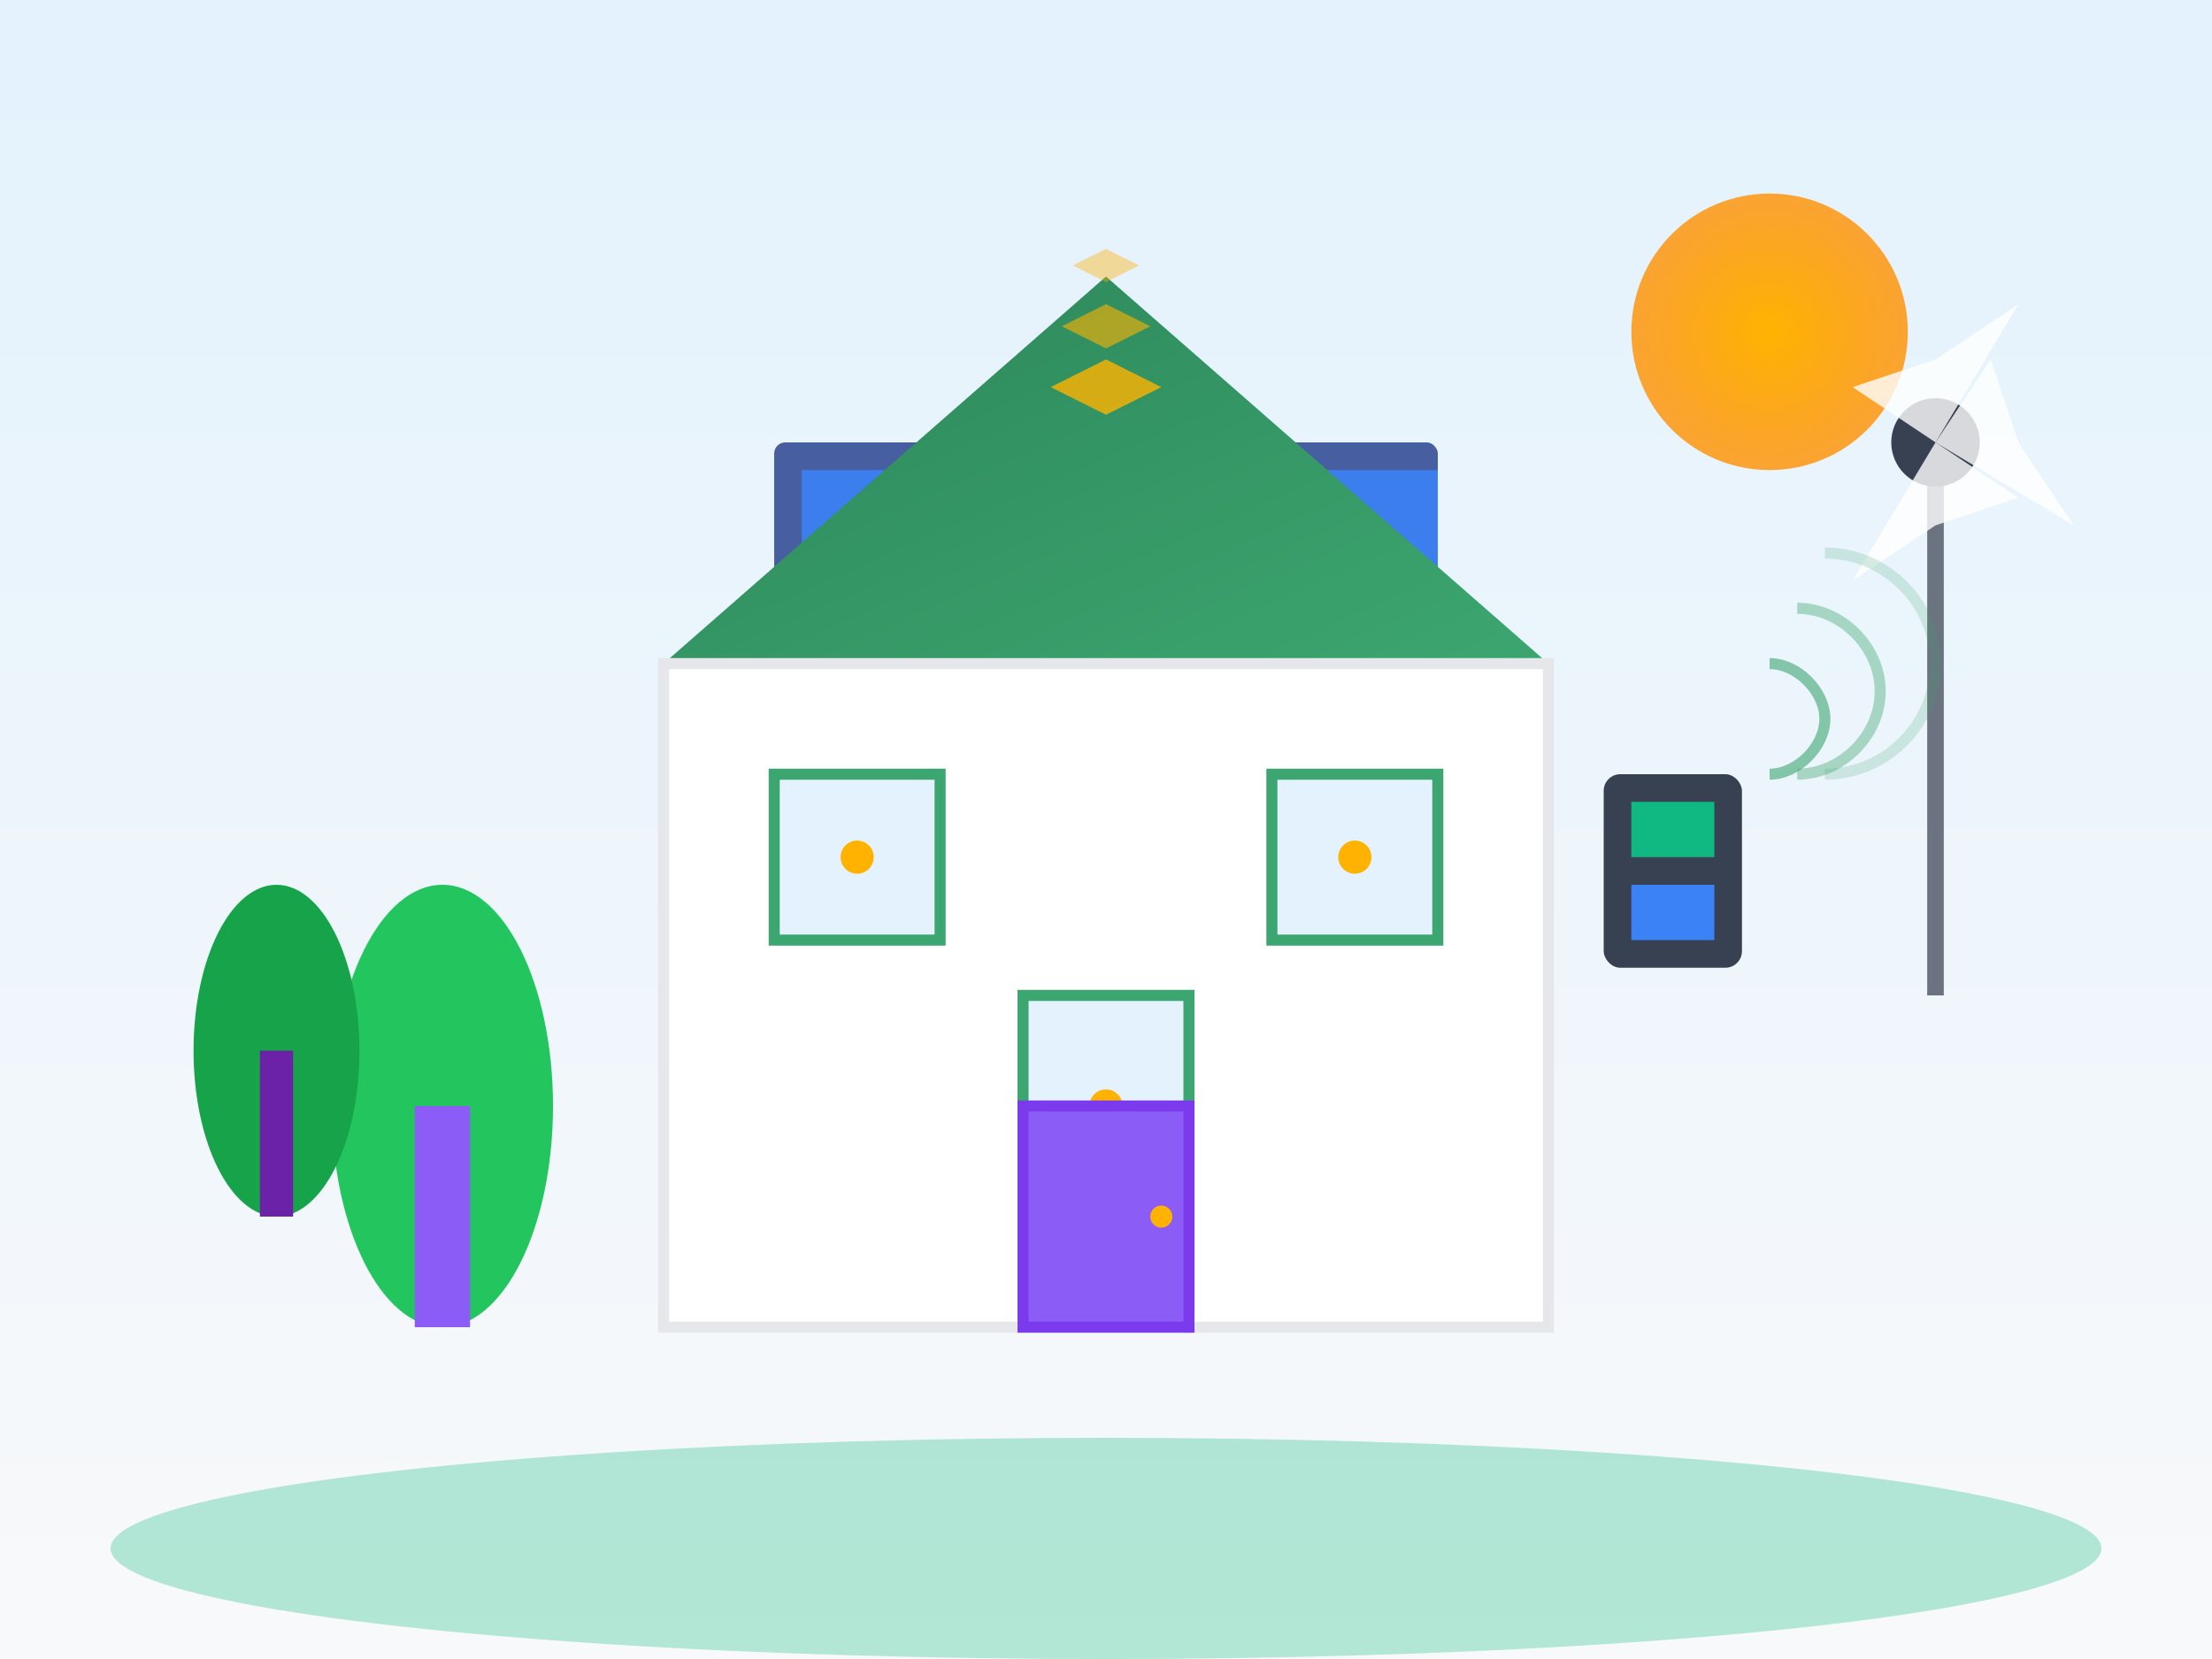 <svg width="400" height="300" viewBox="0 0 400 300" fill="none" xmlns="http://www.w3.org/2000/svg">
  <rect x="0" y="0" width="400" height="300" fill="#333333" stroke="none"/>
  <defs>
    <linearGradient id="houseGradient" x1="0%" y1="0%" x2="100%" y2="100%">
      <stop offset="0%" style="stop-color:#2D8659;stop-opacity:1" />
      <stop offset="100%" style="stop-color:#3CA670;stop-opacity:1" />
    </linearGradient>
    <linearGradient id="skyGradient" x1="0%" y1="0%" x2="0%" y2="100%">
      <stop offset="0%" style="stop-color:#E3F2FD;stop-opacity:1" />
      <stop offset="100%" style="stop-color:#F8F9FA;stop-opacity:1" />
    </linearGradient>
    <radialGradient id="sunGradient" cx="50%" cy="50%" r="50%">
      <stop offset="0%" style="stop-color:#FFB300;stop-opacity:1" />
      <stop offset="100%" style="stop-color:#FF8F00;stop-opacity:0.8" />
    </radialGradient>
  </defs>
  
  <!-- Sky background -->
  <rect width="400" height="300" fill="url(#skyGradient)"/>
  
  <!-- Sun -->
  <circle cx="320" cy="60" r="25" fill="url(#sunGradient)"/>
  
  <!-- Solar panels on roof -->
  <rect x="140" y="80" width="120" height="40" fill="#1E3A8A" opacity="0.8" rx="2"/>
  <rect x="145" y="85" width="25" height="30" fill="#3B82F6" opacity="0.9"/>
  <rect x="175" y="85" width="25" height="30" fill="#3B82F6" opacity="0.9"/>
  <rect x="205" y="85" width="25" height="30" fill="#3B82F6" opacity="0.9"/>
  <rect x="235" y="85" width="25" height="30" fill="#3B82F6" opacity="0.9"/>
  
  <!-- Main house structure -->
  <polygon points="200,50 120,120 280,120" fill="url(#houseGradient)"/>
  <rect x="120" y="120" width="160" height="120" fill="#FFFFFF" stroke="#E5E7EB" stroke-width="2"/>
  
  <!-- Windows with smart indicators -->
  <rect x="140" y="140" width="30" height="30" fill="#E3F2FD" stroke="#3CA670" stroke-width="2"/>
  <rect x="230" y="140" width="30" height="30" fill="#E3F2FD" stroke="#3CA670" stroke-width="2"/>
  <rect x="185" y="180" width="30" height="40" fill="#E3F2FD" stroke="#3CA670" stroke-width="2"/>
  
  <!-- Smart home indicators in windows -->
  <circle cx="155" cy="155" r="3" fill="#FFB300"/>
  <circle cx="245" cy="155" r="3" fill="#FFB300"/>
  <circle cx="200" cy="200" r="3" fill="#FFB300"/>
  
  <!-- Door -->
  <rect x="185" y="200" width="30" height="40" fill="#8B5CF6" stroke="#7C3AED" stroke-width="2"/>
  <circle cx="210" cy="220" r="2" fill="#FFB300"/>
  
  <!-- Smart meter/control panel -->
  <rect x="290" y="140" width="25" height="35" fill="#374151" rx="3"/>
  <rect x="295" y="145" width="15" height="10" fill="#10B981"/>
  <rect x="295" y="160" width="15" height="10" fill="#3B82F6"/>
  
  <!-- Wind turbine in background -->
  <line x1="350" y1="80" x2="350" y2="180" stroke="#6B7280" stroke-width="3"/>
  <circle cx="350" cy="80" r="8" fill="#374151"/>
  <path d="M350 80l-15-10 15-5 15-10z" fill="#FFFFFF" opacity="0.8"/>
  <path d="M350 80l10-15 5 15 10 15z" fill="#FFFFFF" opacity="0.8"/>
  <path d="M350 80l15 10-15 5-15 10z" fill="#FFFFFF" opacity="0.8"/>
  
  <!-- Trees/greenery -->
  <ellipse cx="80" cy="200" rx="20" ry="40" fill="#22C55E"/>
  <rect x="75" y="200" width="10" height="40" fill="#8B5CF6"/>
  
  <ellipse cx="50" cy="190" rx="15" ry="30" fill="#16A34A"/>
  <rect x="47" y="190" width="6" height="30" fill="#6B21A8"/>
  
  <!-- Ground -->
  <ellipse cx="200" cy="280" rx="180" ry="20" fill="#10B981" opacity="0.3"/>
  
  <!-- Energy flow indicators -->
  <path d="M200 65l-10 5 10 5 10-5z" fill="#FFB300" opacity="0.8"/>
  <path d="M200 55l-8 4 8 4 8-4z" fill="#FFB300" opacity="0.6"/>
  <path d="M200 45l-6 3 6 3 6-3z" fill="#FFB300" opacity="0.4"/>
  
  <!-- Smart connectivity waves -->
  <path d="M320 140c5 0 10-5 10-10s-5-10-10-10" stroke="#3CA670" stroke-width="2" fill="none" opacity="0.6"/>
  <path d="M325 140c8 0 15-7 15-15s-7-15-15-15" stroke="#3CA670" stroke-width="2" fill="none" opacity="0.4"/>
  <path d="M330 140c11 0 20-9 20-20s-9-20-20-20" stroke="#3CA670" stroke-width="2" fill="none" opacity="0.2"/>
</svg>
